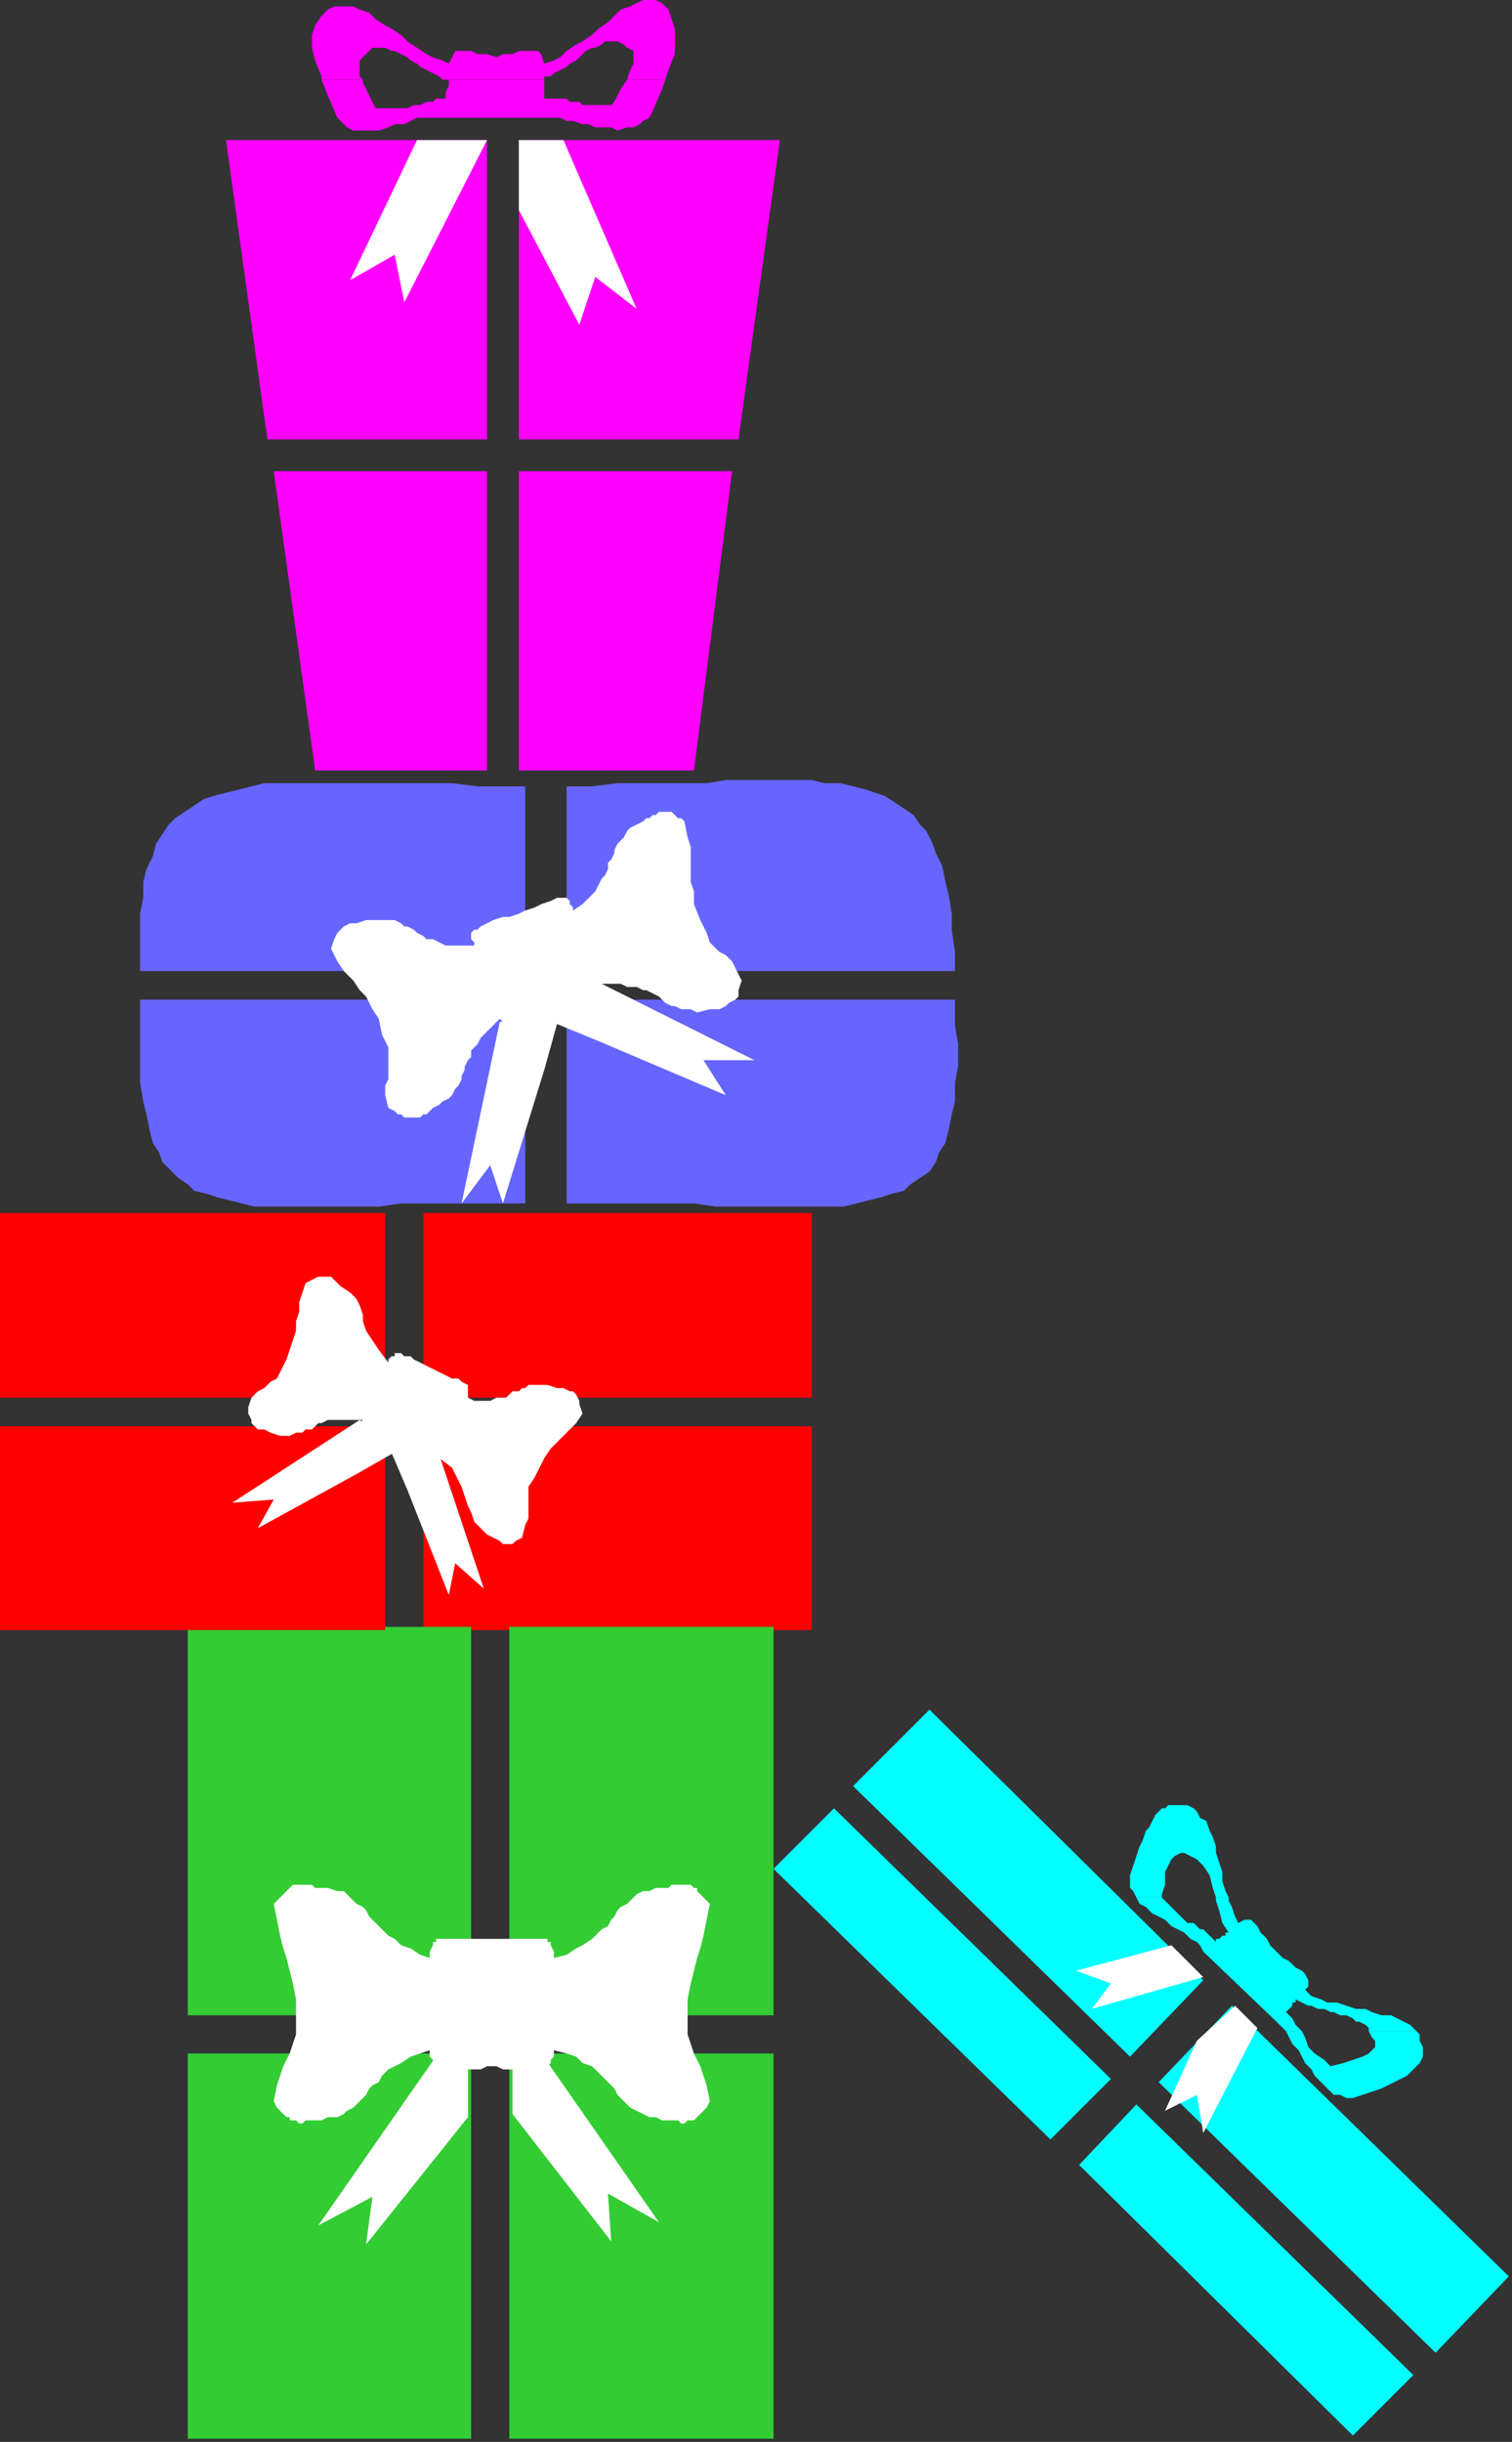 <?xml version="1.0" encoding="UTF-8" standalone="no"?>
<svg
   xmlns:dc="http://purl.org/dc/elements/1.1/"
   xmlns:cc="http://creativecommons.org/ns#"
   xmlns:rdf="http://www.w3.org/1999/02/22-rdf-syntax-ns#"
   xmlns:svg="http://www.w3.org/2000/svg"
   xmlns="http://www.w3.org/2000/svg"
   xmlns:sodipodi="http://sodipodi.sourceforge.net/DTD/sodipodi-0.dtd"
   xmlns:inkscape="http://www.inkscape.org/namespaces/inkscape"
   version="1.0"
   width="125.677mm"
   height="202.935mm"
   id="svg81"
   sodipodi:docname="PRESN023.WMF">
  <rect width="100%" height="100%" fill="#333333" stroke="none"/>
  <sodipodi:namedview
     pagecolor="#ffffff"
     bordercolor="#666666"
     borderopacity="1"
     objecttolerance="10"
     gridtolerance="10"
     guidetolerance="10"
     inkscape:pageopacity="0"
     inkscape:pageshadow="2"
     inkscape:window-width="640"
     inkscape:window-height="480"
     id="namedview83" />
  <defs
     id="defs3">
    <pattern
       id="WMFhbasepattern"
       patternUnits="userSpaceOnUse"
       width="6"
       height="6"
       x="0"
       y="0" />
  </defs>
  <path
     style="fill:#33cc33;fill-rule:evenodd;fill-opacity:1;stroke:none;"
     d="  M 148,766   L 59,766   L 59,645   L 148,645   L 148,766  z "
     id="path5" />
  <path
     style="fill:#ff00ff;fill-rule:evenodd;fill-opacity:1;stroke:none;"
     d="  M 86,148   L 153,148   L 153,242   L 99,242   L 86,148  z "
     id="path7" />
  <path
     style="fill:#ff00ff;fill-rule:evenodd;fill-opacity:1;stroke:none;"
     d="  M 230,148   L 163,148   L 163,242   L 218,242   L 230,148  z "
     id="path9" />
  <path
     style="fill:#ff0000;fill-rule:evenodd;fill-opacity:1;stroke:none;"
     d="  M 255,448   L 255,512   L 133,512   L 133,448   L 255,448  z "
     id="path11" />
  <path
     style="fill:#00ffff;fill-rule:evenodd;fill-opacity:1;stroke:none;"
     d="  M 444,746   L 425,765   L 339,680   L 357,661   L 444,746  z "
     id="path13" />
  <path
     style="fill:#33cc33;fill-rule:evenodd;fill-opacity:1;stroke:none;"
     d="  M 148,511   L 59,511   L 59,633   L 148,633   L 148,511  z "
     id="path15" />
  <path
     style="fill:#ff00ff;fill-rule:evenodd;fill-opacity:1;stroke:none;"
     d="  M 84,138   L 153,138   L 153,44   L 71,44   L 84,138  z "
     id="path17" />
  <path
     style="fill:#ff00ff;fill-rule:evenodd;fill-opacity:1;stroke:none;"
     d="  M 232,138   L 163,138   L 163,44   L 245,44   L 232,138  z "
     id="path19" />
  <path
     style="fill:#ff0000;fill-rule:evenodd;fill-opacity:1;stroke:none;"
     d="  M 0,448   L 0,512   L 121,512   L 121,448   L 0,448  z "
     id="path21" />
  <path
     style="fill:#00ffff;fill-rule:evenodd;fill-opacity:1;stroke:none;"
     d="  M 262,568   L 243,587   L 330,672   L 349,653   L 262,568  z "
     id="path23" />
  <path
     style="fill:#6666ff;fill-rule:evenodd;fill-opacity:1;stroke:none;"
     d="  M 165,378   L 165,314   L 44,314   L 44,322   L 44,328   L 44,335   L 44,340   L 45,346   L 46,350   L 47,355   L 48,359   L 50,362   L 51,365   L 54,368   L 56,370   L 59,372   L 61,374   L 65,375   L 68,376   L 72,377   L 76,378   L 80,379   L 85,379   L 90,379   L 95,379   L 100,379   L 106,379   L 112,379   L 119,379   L 126,378   L 133,378   L 141,378   L 148,378   L 157,378   L 165,378  z "
     id="path25" />
  <path
     style="fill:#6666ff;fill-rule:evenodd;fill-opacity:1;stroke:none;"
     d="  M 178,378   L 178,314   L 300,314   L 300,322   L 301,328   L 301,335   L 300,340   L 300,346   L 299,350   L 298,355   L 297,359   L 295,362   L 294,365   L 292,368   L 289,370   L 286,372   L 284,374   L 280,375   L 277,376   L 273,377   L 269,378   L 265,379   L 260,379   L 255,379   L 250,379   L 244,379   L 238,379   L 232,379   L 225,379   L 218,378   L 211,378   L 203,378   L 195,378   L 187,378   L 178,378  z "
     id="path27" />
  <path
     style="fill:#33cc33;fill-rule:evenodd;fill-opacity:1;stroke:none;"
     d="  M 160,766   L 243,766   L 243,645   L 160,645   L 160,766  z "
     id="path29" />
  <path
     style="fill:#ff0000;fill-rule:evenodd;fill-opacity:1;stroke:none;"
     d="  M 255,439   L 255,381   L 133,381   L 133,439   L 255,439  z "
     id="path31" />
  <path
     style="fill:#00ffff;fill-rule:evenodd;fill-opacity:1;stroke:none;"
     d="  M 451,739   L 474,715   L 387,630   L 364,654   L 451,739  z "
     id="path33" />
  <path
     style="fill:#33cc33;fill-rule:evenodd;fill-opacity:1;stroke:none;"
     d="  M 160,511   L 243,511   L 243,633   L 160,633   L 160,511  z "
     id="path35" />
  <path
     style="fill:#ff0000;fill-rule:evenodd;fill-opacity:1;stroke:none;"
     d="  M 0,439   L 0,381   L 121,381   L 121,439   L 0,439  z "
     id="path37" />
  <path
     style="fill:#00ffff;fill-rule:evenodd;fill-opacity:1;stroke:none;"
     d="  M 268,561   L 292,537   L 378,622   L 355,646   L 268,561  z "
     id="path39" />
  <path
     style="fill:#6666ff;fill-rule:evenodd;fill-opacity:1;stroke:none;"
     d="  M 165,247   L 165,305   L 44,305   L 44,299   L 44,293   L 44,287   L 45,282   L 45,277   L 46,273   L 48,269   L 49,265   L 51,262   L 53,259   L 55,257   L 58,255   L 61,253   L 64,251   L 67,250   L 71,249   L 75,248   L 79,247   L 83,246   L 88,246   L 93,246   L 98,246   L 103,246   L 109,246   L 115,246   L 122,246   L 128,246   L 135,246   L 142,246   L 150,247   L 157,247   L 165,247  z "
     id="path41" />
  <path
     style="fill:#6666ff;fill-rule:evenodd;fill-opacity:1;stroke:none;"
     d="  M 178,247   L 178,305   L 300,305   L 300,299   L 299,292   L 299,287   L 298,281   L 297,277   L 296,272   L 294,268   L 293,265   L 291,261   L 289,259   L 287,256   L 284,254   L 281,252   L 278,250   L 275,249   L 272,248   L 268,247   L 264,246   L 259,246   L 255,245   L 250,245   L 245,245   L 240,245   L 234,245   L 228,245   L 222,246   L 215,246   L 209,246   L 202,246   L 194,246   L 186,247   L 178,247  z "
     id="path43" />
  <path
     style="fill:#ffffff;fill-rule:evenodd;fill-opacity:1;stroke:none;"
     d="  M 155,649   L 156,649   L 158,650   L 159,650   L 161,650   L 162,650   L 164,650   L 165,650   L 167,650   L 168,650   L 169,649   L 170,649   L 171,649   L 172,649   L 172,649   L 173,648   L 173,648   L 173,647   L 174,646   L 174,645   L 174,644   L 178,645   L 181,646   L 183,648   L 186,649   L 187,650   L 189,652   L 191,654   L 192,655   L 193,656   L 194,658   L 195,659   L 197,661   L 198,662   L 200,663   L 202,664   L 204,665   L 206,665   L 208,666   L 210,666   L 211,666   L 213,666   L 214,667   L 215,667   L 216,666   L 217,666   L 218,666   L 219,665   L 219,665   L 220,664   L 221,663   L 222,662   L 223,660   L 222,655   L 221,652   L 220,649   L 219,647   L 218,645   L 217,642   L 216,639   L 216,634   L 216,628   L 217,623   L 218,619   L 219,615   L 220,612   L 221,608   L 222,603   L 223,598   L 222,597   L 221,596   L 220,595   L 219,594   L 219,593   L 218,593   L 217,592   L 216,592   L 215,592   L 214,592   L 213,592   L 211,592   L 210,593   L 208,593   L 206,593   L 204,594   L 202,594   L 200,595   L 198,597   L 197,598   L 195,599   L 194,600   L 193,602   L 192,603   L 191,605   L 189,606   L 187,608   L 186,609   L 183,611   L 181,612   L 178,614   L 174,615   L 174,614   L 174,613   L 173,611   L 173,610   L 173,610   L 172,610   L 172,609   L 171,609   L 170,609   L 169,609   L 168,609   L 167,609   L 165,609   L 164,609   L 162,609   L 161,609   L 159,609   L 158,609   L 156,609   L 155,609   L 153,609   L 151,609   L 150,609   L 148,609   L 147,609   L 145,609   L 144,609   L 143,609   L 141,609   L 140,609   L 139,609   L 138,609   L 137,609   L 137,610   L 136,610   L 136,610   L 136,611   L 135,613   L 135,614   L 135,615   L 132,614   L 129,612   L 126,611   L 124,609   L 122,608   L 120,606   L 119,605   L 117,603   L 116,602   L 115,600   L 114,599   L 112,598   L 111,597   L 109,595   L 108,594   L 106,594   L 103,593   L 101,593   L 99,593   L 98,592   L 96,592   L 95,592   L 94,592   L 93,592   L 92,592   L 91,593   L 91,593   L 90,594   L 89,595   L 88,596   L 87,597   L 86,598   L 87,603   L 88,608   L 89,612   L 90,615   L 91,619   L 92,623   L 93,628   L 93,634   L 93,639   L 92,642   L 91,645   L 90,647   L 89,649   L 88,652   L 87,655   L 86,660   L 87,662   L 88,663   L 89,664   L 90,665   L 91,665   L 91,666   L 92,666   L 93,666   L 94,667   L 95,667   L 96,666   L 98,666   L 99,666   L 101,666   L 103,665   L 106,665   L 108,664   L 109,663   L 111,662   L 112,661   L 114,659   L 115,658   L 116,656   L 117,655   L 119,654   L 120,652   L 122,650   L 124,649   L 126,648   L 129,646   L 132,645   L 135,644   L 135,645   L 135,646   L 136,647   L 136,648   L 136,648   L 137,649   L 137,649   L 138,649   L 139,649   L 140,649   L 141,650   L 143,650   L 144,650   L 145,650   L 147,650   L 148,650   L 150,650   L 151,650   L 153,649   L 155,649  z "
     id="path45" />
  <path
     style="fill:#ffffff;fill-rule:evenodd;fill-opacity:1;stroke:none;"
     d="  M 124,456   L 126,457   L 128,458   L 130,458   L 132,459   L 133,460   L 135,460   L 136,460   L 136,460   L 137,460   L 137,459   L 138,458   L 138,458   L 142,461   L 144,465   L 145,467   L 146,470   L 147,473   L 148,475   L 149,478   L 151,480   L 153,482   L 155,483   L 157,484   L 158,485   L 159,485   L 161,485   L 162,484   L 164,483   L 165,479   L 166,477   L 166,475   L 166,473   L 166,472   L 166,470   L 166,467   L 168,464   L 170,460   L 171,458   L 173,455   L 175,453   L 177,451   L 179,449   L 181,447   L 183,444   L 182,441   L 182,440   L 181,438   L 180,437   L 179,437   L 177,436   L 175,436   L 172,435   L 170,435   L 169,435   L 168,435   L 166,435   L 165,436   L 164,436   L 163,437   L 161,437   L 160,438   L 159,439   L 157,439   L 156,439   L 154,440   L 152,440   L 149,440   L 147,439   L 147,439   L 147,438   L 147,437   L 147,436   L 147,436   L 147,435   L 145,434   L 144,433   L 142,433   L 140,432   L 138,431   L 136,430   L 134,429   L 132,428   L 130,427   L 129,426   L 127,426   L 126,425   L 125,425   L 124,425   L 124,426   L 123,426   L 122,427   L 122,428   L 119,424   L 117,421   L 115,418   L 114,415   L 114,413   L 113,410   L 112,408   L 110,406   L 107,404   L 105,402   L 104,401   L 102,401   L 101,401   L 100,401   L 98,402   L 96,403   L 95,406   L 94,409   L 94,412   L 93,415   L 93,418   L 92,421   L 91,424   L 90,427   L 88,431   L 87,433   L 85,434   L 84,435   L 83,436   L 81,437   L 79,439   L 78,442   L 78,444   L 79,446   L 79,447   L 80,448   L 81,449   L 83,449   L 85,450   L 88,451   L 90,451   L 91,451   L 93,450   L 94,450   L 95,450   L 96,449   L 98,449   L 99,448   L 100,447   L 101,447   L 103,446   L 105,446   L 107,446   L 109,446   L 111,446   L 114,446   L 113,447   L 113,448   L 113,448   L 113,449   L 113,450   L 114,451   L 115,451   L 116,452   L 118,453   L 120,454   L 122,455   L 124,456  z "
     id="path47" />
  <path
     style="fill:#ffffff;fill-rule:evenodd;fill-opacity:1;stroke:none;"
     d="  M 175,320   L 177,319   L 180,318   L 182,317   L 184,316   L 186,315   L 188,314   L 189,314   L 189,313   L 189,312   L 189,311   L 189,310   L 189,309   L 192,309   L 195,309   L 197,310   L 200,310   L 202,311   L 203,311   L 205,312   L 207,313   L 208,314   L 209,315   L 211,316   L 212,316   L 214,317   L 215,317   L 217,317   L 219,318   L 223,317   L 226,317   L 228,316   L 229,315   L 231,314   L 232,313   L 232,311   L 233,308   L 231,304   L 230,302   L 228,300   L 226,299   L 225,298   L 223,296   L 222,293   L 220,289   L 218,284   L 218,280   L 217,277   L 217,273   L 217,270   L 217,266   L 216,263   L 215,258   L 214,257   L 213,257   L 212,256   L 211,255   L 210,255   L 209,255   L 209,255   L 208,255   L 207,255   L 206,256   L 205,256   L 204,257   L 203,257   L 202,258   L 200,259   L 198,260   L 197,261   L 196,263   L 195,264   L 194,265   L 193,267   L 193,268   L 192,270   L 191,271   L 191,273   L 190,275   L 189,276   L 188,278   L 187,280   L 185,282   L 183,284   L 180,286   L 180,285   L 179,284   L 179,283   L 178,282   L 177,282   L 176,282   L 175,282   L 173,283   L 170,284   L 168,285   L 165,286   L 163,287   L 160,288   L 158,288   L 155,289   L 153,290   L 151,291   L 150,292   L 149,292   L 148,293   L 148,294   L 148,295   L 149,296   L 149,297   L 146,297   L 143,297   L 140,297   L 138,296   L 136,295   L 134,295   L 133,294   L 131,293   L 130,292   L 128,291   L 127,291   L 126,290   L 124,289   L 122,289   L 121,289   L 119,289   L 115,289   L 112,290   L 110,290   L 108,291   L 107,292   L 106,293   L 105,295   L 104,298   L 106,302   L 108,305   L 111,308   L 113,311   L 115,313   L 117,317   L 119,320   L 120,325   L 122,329   L 122,332   L 122,334   L 122,337   L 122,339   L 121,341   L 121,344   L 122,348   L 124,349   L 125,350   L 126,350   L 127,351   L 128,351   L 128,351   L 129,351   L 130,351   L 131,351   L 132,351   L 133,350   L 134,350   L 135,349   L 136,348   L 138,347   L 139,346   L 141,345   L 142,344   L 143,342   L 144,341   L 145,339   L 145,338   L 146,336   L 146,335   L 147,333   L 148,332   L 148,330   L 150,328   L 151,326   L 153,324   L 155,322   L 157,320   L 158,321   L 158,322   L 159,323   L 159,324   L 160,324   L 161,324   L 163,324   L 165,323   L 167,322   L 170,321   L 172,321   L 175,320  z "
     id="path49" />
  <path
     style="fill:#ffffff;fill-rule:evenodd;fill-opacity:1;stroke:none;"
     d="  M 139,643   L 100,699   L 117,690   L 115,705   L 147,665   L 147,643   L 139,643  z "
     id="path51" />
  <path
     style="fill:#ffffff;fill-rule:evenodd;fill-opacity:1;stroke:none;"
     d="  M 113,446   L 73,472   L 86,471   L 81,480   L 112,463   L 126,455   L 113,446  z "
     id="path53" />
  <path
     style="fill:#ffffff;fill-rule:evenodd;fill-opacity:1;stroke:none;"
     d="  M 157,321   L 145,378   L 154,366   L 158,378   L 171,336   L 176,318   L 157,321  z "
     id="path55" />
  <path
     style="fill:#ffffff;fill-rule:evenodd;fill-opacity:1;stroke:none;"
     d="  M 168,642   L 207,698   L 191,689   L 192,704   L 161,664   L 161,642   L 168,642  z "
     id="path57" />
  <path
     style="fill:#ffffff;fill-rule:evenodd;fill-opacity:1;stroke:none;"
     d="  M 137,454   L 152,499   L 143,491   L 141,501   L 128,468   L 122,454   L 137,454  z "
     id="path59" />
  <path
     style="fill:#ffffff;fill-rule:evenodd;fill-opacity:1;stroke:none;"
     d="  M 185,307   L 237,333   L 221,333   L 228,344   L 188,327   L 171,320   L 185,307  z "
     id="path61" />
  <path
     style="fill:#00ffff;fill-rule:evenodd;fill-opacity:1;stroke:none;"
     d="  M 357,596   L 356,594   L 355,593   L 355,591   L 355,589   L 356,586   L 357,583   L 358,580   L 359,578   L 360,575   L 361,574   L 362,572   L 363,570   L 364,569   L 365,568   L 366,568   L 367,567   L 368,567   L 370,567   L 371,567   L 373,567   L 375,568   L 376,569   L 377,571   L 379,572   L 380,575   L 381,577   L 382,580   L 382,582   L 383,585   L 384,588   L 384,591   L 385,594   L 386,596   L 382,596   L 381,593   L 380,589   L 378,586   L 376,584   L 374,583   L 372,582   L 371,582   L 369,583   L 368,584   L 367,586   L 366,588   L 366,592   L 365,595   L 365,596   L 357,596  z "
     id="path63" />
  <path
     style="fill:#00ffff;fill-rule:evenodd;fill-opacity:1;stroke:none;"
     d="  M 404,638   L 404,638   L 402,636   L 401,635   L 378,613   L 377,611   L 376,610   L 374,609   L 372,607   L 370,606   L 368,605   L 366,603   L 364,602   L 362,601   L 360,599   L 358,598   L 357,596   L 357,596   L 365,596   L 366,597   L 367,598   L 368,599   L 369,600   L 370,601   L 371,602   L 372,603   L 373,604   L 375,604   L 376,605   L 377,606   L 378,606   L 379,607   L 380,608   L 381,609   L 382,610   L 382,610   L 382,609   L 383,609   L 383,609   L 384,608   L 385,608   L 385,607   L 386,607   L 384,604   L 383,600   L 382,597   L 382,596   L 386,596   L 386,597   L 387,599   L 388,602   L 389,604   L 391,603   L 393,603   L 394,604   L 395,605   L 396,607   L 398,609   L 399,611   L 401,613   L 403,615   L 405,616   L 407,618   L 409,619   L 410,620   L 411,622   L 411,624   L 410,625   L 412,627   L 415,628   L 417,629   L 420,629   L 423,630   L 426,631   L 429,631   L 431,632   L 434,633   L 437,633   L 439,634   L 441,635   L 443,636   L 445,638   L 445,638   L 430,638   L 430,638   L 430,637   L 429,636   L 427,635   L 426,635   L 425,634   L 423,633   L 421,633   L 419,632   L 418,632   L 416,631   L 414,631   L 412,630   L 411,630   L 409,629   L 407,628   L 407,629   L 406,629   L 406,630   L 406,630   L 405,631   L 405,631   L 404,632   L 404,632   L 406,634   L 407,636   L 409,638   L 409,638   L 404,638  z "
     id="path65" />
  <path
     style="fill:#00ffff;fill-rule:evenodd;fill-opacity:1;stroke:none;"
     d="  M 404,638   L 405,640   L 406,642   L 408,644   L 409,646   L 410,648   L 412,650   L 413,652   L 415,654   L 416,655   L 418,657   L 419,658   L 421,658   L 423,659   L 425,659   L 428,658   L 431,657   L 434,656   L 436,655   L 438,654   L 440,653   L 442,652   L 443,651   L 444,650   L 445,649   L 446,648   L 447,646   L 447,645   L 447,644   L 447,643   L 446,641   L 446,639   L 445,638   L 430,638   L 431,640   L 432,641   L 432,643   L 431,644   L 430,645   L 428,646   L 425,647   L 422,648   L 418,649   L 416,647   L 413,645   L 411,643   L 410,640   L 409,638   L 404,638  z "
     id="path67" />
  <path
     style="fill:#ff00ff;fill-rule:evenodd;fill-opacity:1;stroke:none;"
     d="  M 101,25   L 101,24   L 99,19   L 98,15   L 98,11   L 99,8   L 101,5   L 103,3   L 105,2   L 107,2   L 109,2   L 111,2   L 113,3   L 116,4   L 118,6   L 121,8   L 123,9   L 126,11   L 128,13   L 131,15   L 134,17   L 136,18   L 139,19   L 141,20   L 142,18   L 143,16   L 144,16   L 146,16   L 148,16   L 150,17   L 153,17   L 156,18   L 158,17   L 161,17   L 163,16   L 166,16   L 167,16   L 169,16   L 170,17   L 171,20   L 174,19   L 176,18   L 178,16   L 181,14   L 183,13   L 186,11   L 188,9   L 191,7   L 193,5   L 195,3   L 198,2   L 200,1   L 202,0   L 204,0   L 206,0   L 208,1   L 210,3   L 211,6   L 212,9   L 212,13   L 212,17   L 210,22   L 209,25   L 197,25   L 198,22   L 199,20   L 199,18   L 199,16   L 197,15   L 196,14   L 194,13   L 193,13   L 192,13   L 190,13   L 189,14   L 187,15   L 186,15   L 184,16   L 182,18   L 181,19   L 179,20   L 178,21   L 176,22   L 174,23   L 173,24   L 171,24   L 171,25   L 139,25   L 138,24   L 136,23   L 134,22   L 132,21   L 131,20   L 129,19   L 128,18   L 126,17   L 124,16   L 123,16   L 121,15   L 120,15   L 118,15   L 117,15   L 116,16   L 115,17   L 114,18   L 113,19   L 113,21   L 113,24   L 114,25   L 101,25  z "
     id="path69" />
  <path
     style="fill:#ff00ff;fill-rule:evenodd;fill-opacity:1;stroke:none;"
     d="  M 101,25   L 103,30   L 106,37   L 108,39   L 109,40   L 111,41   L 113,41   L 115,41   L 117,41   L 119,41   L 122,40   L 124,39   L 127,39   L 129,38   L 131,37   L 134,37   L 136,37   L 138,37   L 140,37   L 172,37   L 174,37   L 176,37   L 178,38   L 180,38   L 183,39   L 185,39   L 187,40   L 190,40   L 192,40   L 194,41   L 197,40   L 199,40   L 201,39   L 202,38   L 204,37   L 205,35   L 208,28   L 209,25   L 197,25   L 197,25   L 195,28   L 193,32   L 192,33   L 190,33   L 189,33   L 187,33   L 186,33   L 184,33   L 183,33   L 182,32   L 180,32   L 179,32   L 178,31   L 176,31   L 175,31   L 174,31   L 173,31   L 171,31   L 171,29   L 171,28   L 171,26   L 171,25   L 139,25   L 139,25   L 141,25   L 141,27   L 140,29   L 140,30   L 140,31   L 139,31   L 137,31   L 136,32   L 135,32   L 134,32   L 132,33   L 131,33   L 130,33   L 128,34   L 127,34   L 126,34   L 124,34   L 123,34   L 121,34   L 120,34   L 118,34   L 116,30   L 114,26   L 114,25   L 101,25  z "
     id="path71" />
  <path
     style="fill:#ffffff;fill-rule:evenodd;fill-opacity:1;stroke:none;"
     d="  M 378,621   L 343,631   L 349,623   L 338,619   L 368,611   L 378,621  z "
     id="path73" />
  <path
     style="fill:#ffffff;fill-rule:evenodd;fill-opacity:1;stroke:none;"
     d="  M 153,44   L 127,95   L 124,80   L 110,88   L 131,44   L 153,44  z "
     id="path75" />
  <path
     style="fill:#ffffff;fill-rule:evenodd;fill-opacity:1;stroke:none;"
     d="  M 388,630   L 376,641   L 366,663   L 376,658   L 378,670   L 395,637   L 388,630  z "
     id="path77" />
  <path
     style="fill:#ffffff;fill-rule:evenodd;fill-opacity:1;stroke:none;"
     d="  M 163,44   L 163,66   L 182,102   L 187,87   L 200,97   L 177,44   L 163,44  z "
     id="path79" />
</svg>
